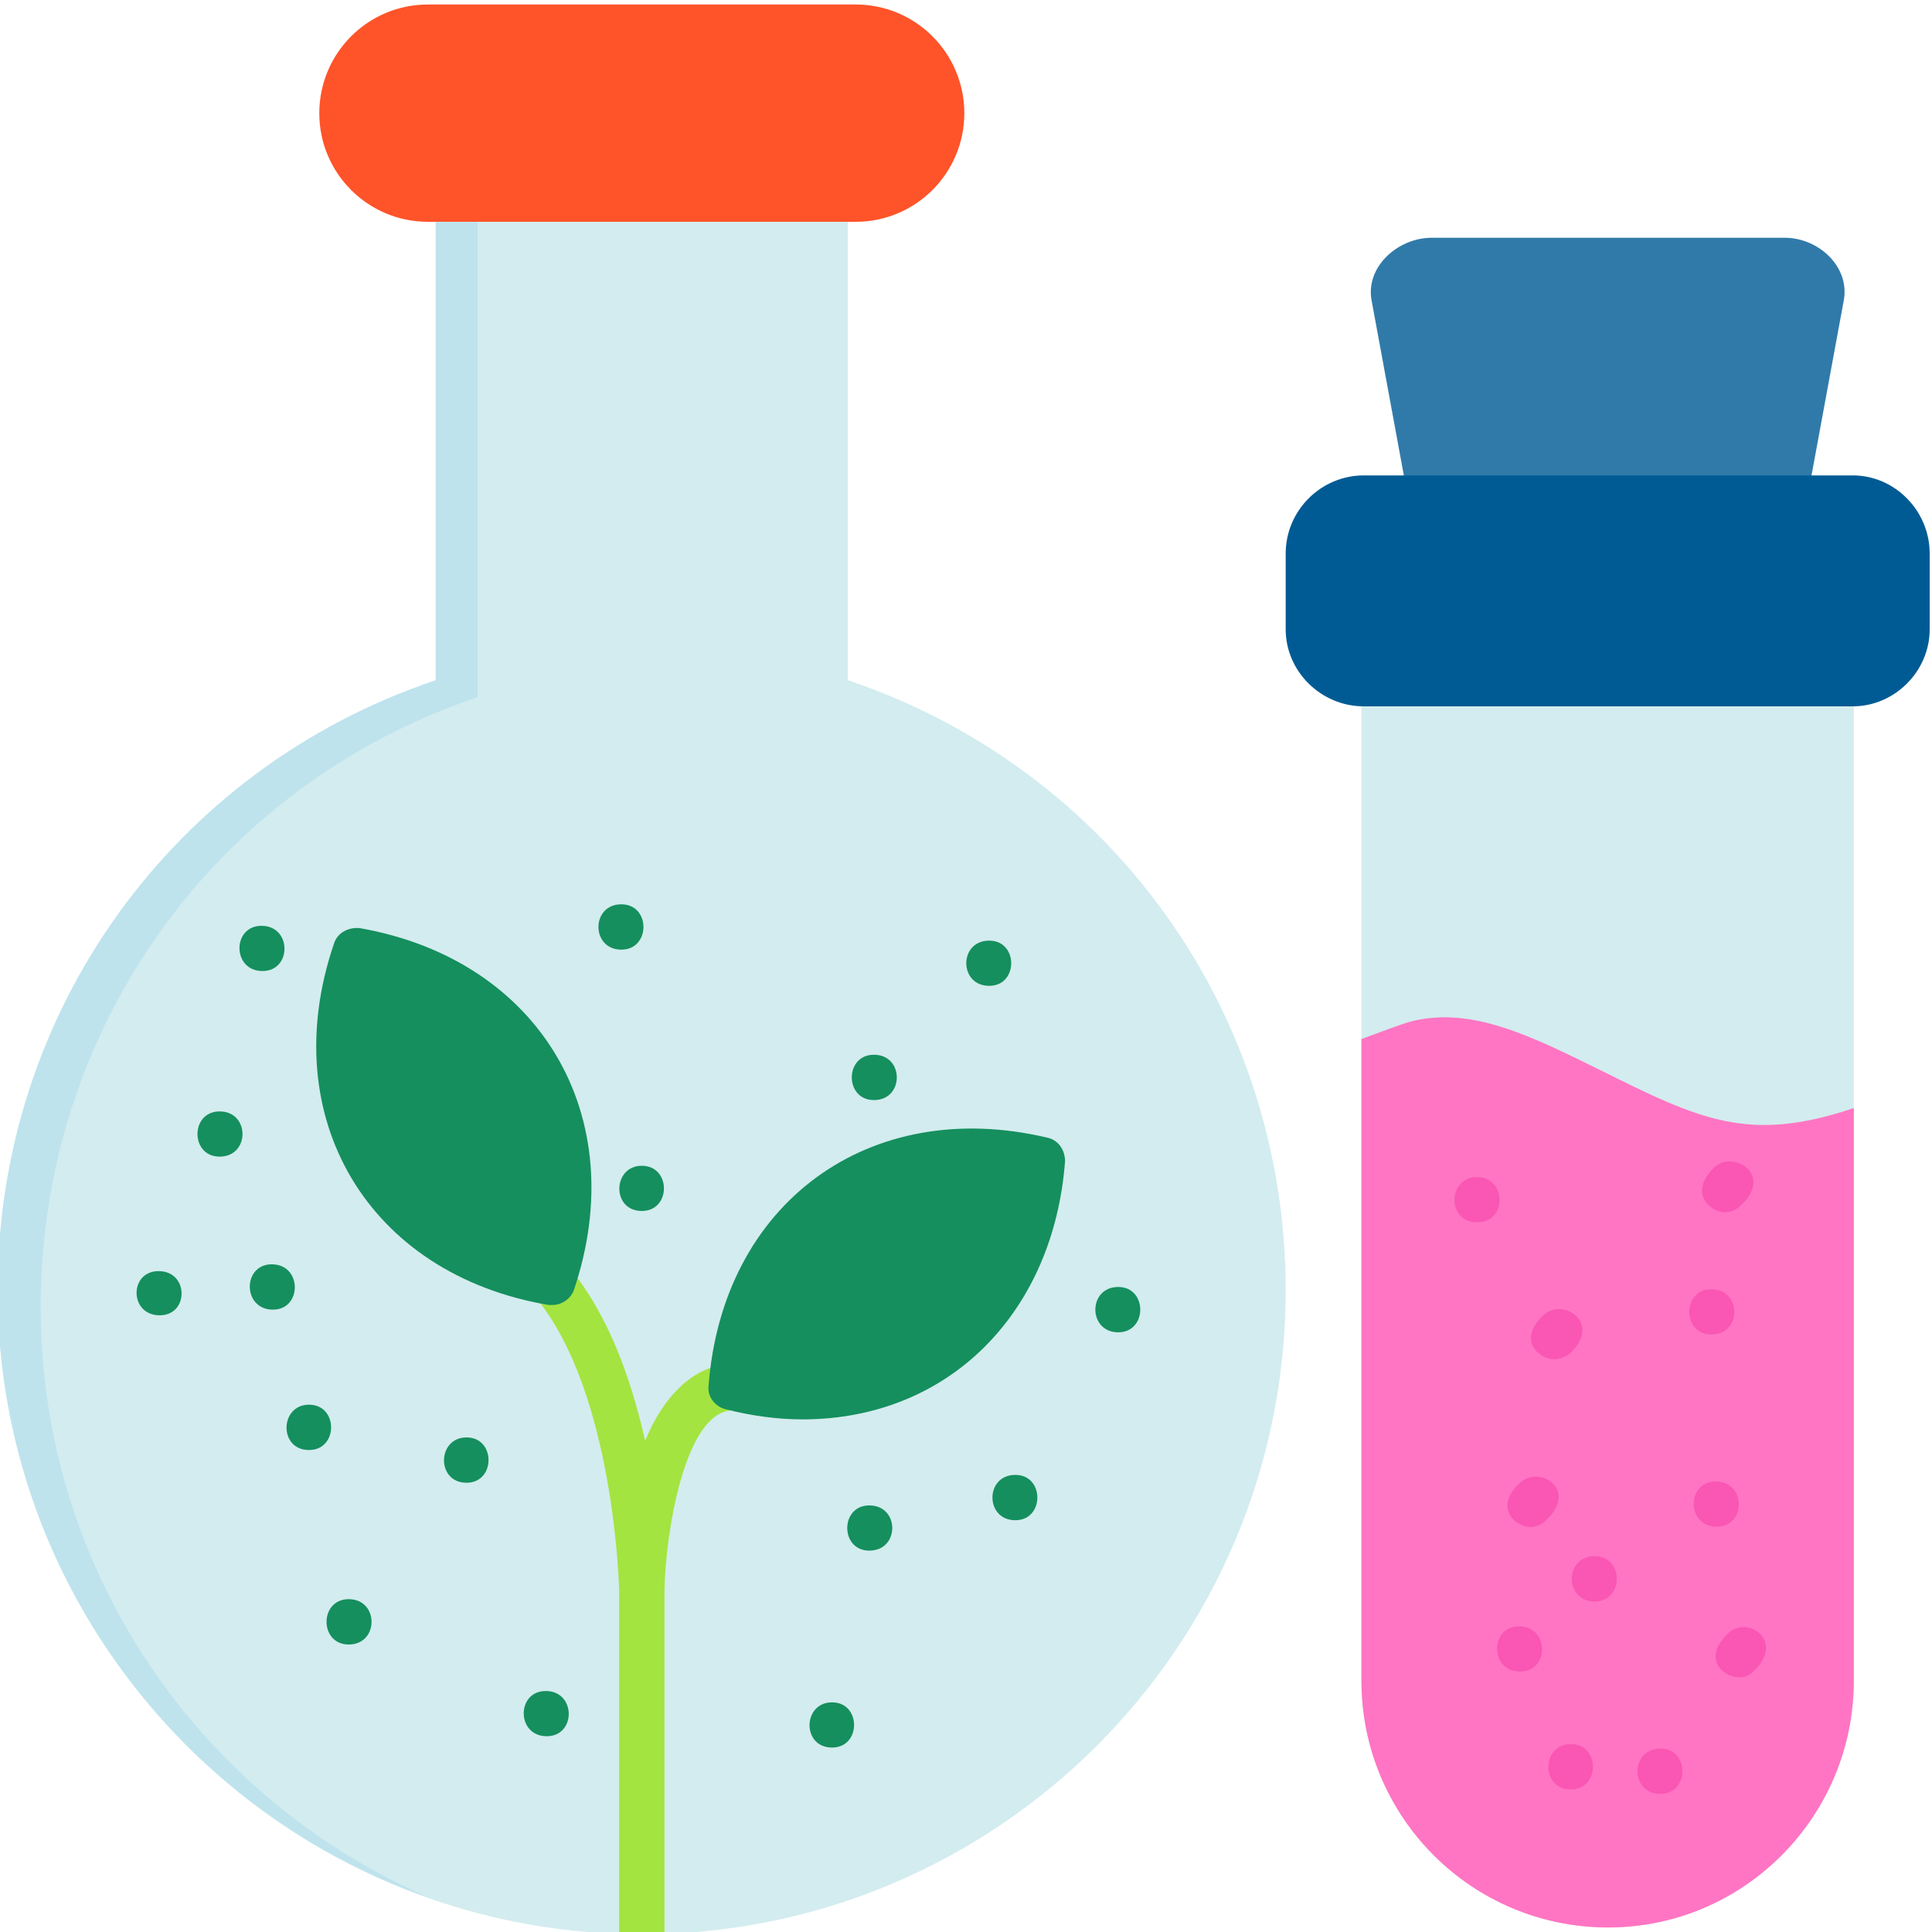 <svg width="15" height="15" viewBox="0 0 15 15" fill="none" xmlns="http://www.w3.org/2000/svg">
<g clip-path="url(#clip0_140_553)">
<path fill-rule="evenodd" clip-rule="evenodd" d="M13.848 4.051H11.115C11.027 4.051 10.957 3.99 10.94 3.911L10.65 2.338C10.597 2.074 10.852 1.846 11.115 1.846H13.857C14.121 1.846 14.367 2.074 14.314 2.338L14.024 3.911C14.006 3.99 13.936 4.051 13.848 4.051Z" fill="#307AA9"/>
<path fill-rule="evenodd" clip-rule="evenodd" d="M12.486 14.964C11.423 14.964 10.57 14.103 10.57 13.048V5.324C10.57 5.236 10.641 5.166 10.729 5.166H14.235C14.322 5.166 14.393 5.236 14.393 5.324V13.048C14.393 14.103 13.54 14.964 12.486 14.964Z" fill="#D3ECEF"/>
<path fill-rule="evenodd" clip-rule="evenodd" d="M14.385 5.484H10.589C10.255 5.484 9.982 5.212 9.982 4.886V4.298C9.982 3.964 10.255 3.691 10.589 3.691H14.385C14.71 3.691 14.982 3.964 14.982 4.298V4.886C14.982 5.212 14.71 5.484 14.385 5.484Z" fill="#005B94"/>
<path fill-rule="evenodd" clip-rule="evenodd" d="M14.393 13.049V8.603C13.584 8.875 13.207 8.7 12.416 8.304C11.897 8.049 11.414 7.803 10.939 7.935C10.904 7.944 10.711 8.014 10.57 8.067V13.049C10.57 14.104 11.423 14.965 12.486 14.965C13.54 14.965 14.393 14.104 14.393 13.049Z" fill="#FF75C3"/>
<path fill-rule="evenodd" clip-rule="evenodd" d="M4.982 15.018C2.223 15.018 -0.018 12.777 -0.018 10.018C-0.018 7.856 1.344 5.967 3.383 5.281V1.547C3.383 1.45 3.453 1.371 3.559 1.371H6.415C6.511 1.371 6.582 1.45 6.582 1.547V5.281C8.62 5.967 9.982 7.856 9.982 10.018C9.982 12.777 7.742 15.018 4.982 15.018Z" fill="#D3ECEF"/>
<path fill-rule="evenodd" clip-rule="evenodd" d="M6.644 1.722H3.322C2.856 1.722 2.479 1.344 2.479 0.879C2.479 0.413 2.856 0.035 3.322 0.035H6.644C7.109 0.035 7.487 0.413 7.487 0.879C7.487 1.344 7.109 1.722 6.644 1.722Z" fill="#FF5329"/>
<path fill-rule="evenodd" clip-rule="evenodd" d="M3.383 5.282C1.344 5.967 -0.018 7.856 -0.018 10.018C-0.018 12.197 1.388 14.06 3.339 14.737C1.564 13.972 0.316 12.206 0.316 10.15C0.316 7.988 1.67 6.099 3.708 5.413V1.723H3.383V5.282Z" fill="#BEE3ED"/>
<path fill-rule="evenodd" clip-rule="evenodd" d="M4.983 15.018C4.921 15.018 4.869 15.018 4.807 15.009V12.347C4.807 12.338 4.772 10.809 4.157 10.071C4.007 9.895 4.28 9.667 4.42 9.842C4.728 10.211 4.904 10.721 5.009 11.187C5.29 10.493 5.844 10.493 5.853 10.774C5.853 10.871 5.782 10.95 5.686 10.95C5.317 10.959 5.167 11.899 5.159 12.347V15.009C5.097 15.018 5.044 15.018 4.983 15.018Z" fill="#A3E440"/>
<path fill-rule="evenodd" clip-rule="evenodd" d="M4.288 10.132C4.279 10.132 4.27 10.132 4.261 10.132C2.856 9.895 2.135 8.674 2.592 7.329C2.618 7.241 2.706 7.197 2.794 7.206C4.191 7.452 4.912 8.665 4.455 10.018C4.428 10.088 4.358 10.132 4.288 10.132Z" fill="#158F5E"/>
<path fill-rule="evenodd" clip-rule="evenodd" d="M6.23 11.02C6.037 11.02 5.835 10.993 5.633 10.941C5.554 10.923 5.492 10.844 5.501 10.765C5.606 9.341 6.749 8.507 8.128 8.832C8.216 8.849 8.269 8.928 8.269 9.016C8.181 10.185 7.373 11.02 6.23 11.02Z" fill="#158F5E"/>
<path fill-rule="evenodd" clip-rule="evenodd" d="M2.399 11.258C2.162 11.258 2.171 10.906 2.399 10.906C2.628 10.906 2.628 11.258 2.399 11.258Z" fill="#158F5E"/>
<path fill-rule="evenodd" clip-rule="evenodd" d="M2.707 12.768C2.478 12.768 2.478 12.416 2.707 12.416C2.944 12.416 2.944 12.768 2.707 12.768Z" fill="#158F5E"/>
<path fill-rule="evenodd" clip-rule="evenodd" d="M1.24 10.212C1.002 10.212 1.002 9.869 1.231 9.869C1.468 9.869 1.468 10.212 1.24 10.212Z" fill="#158F5E"/>
<path fill-rule="evenodd" clip-rule="evenodd" d="M2.038 7.539C1.801 7.539 1.801 7.188 2.03 7.188C2.267 7.188 2.267 7.539 2.038 7.539Z" fill="#158F5E"/>
<path fill-rule="evenodd" clip-rule="evenodd" d="M4.824 7.373C4.587 7.373 4.587 7.021 4.824 7.021C5.053 7.021 5.053 7.373 4.824 7.373Z" fill="#158F5E"/>
<path fill-rule="evenodd" clip-rule="evenodd" d="M4.983 9.402C4.746 9.402 4.755 9.051 4.983 9.051C5.212 9.051 5.212 9.402 4.983 9.402Z" fill="#158F5E"/>
<path fill-rule="evenodd" clip-rule="evenodd" d="M6.785 8.541C6.556 8.541 6.556 8.189 6.785 8.189C7.022 8.189 7.022 8.541 6.785 8.541Z" fill="#158F5E"/>
<path fill-rule="evenodd" clip-rule="evenodd" d="M7.883 11.803C7.646 11.803 7.646 11.451 7.883 11.451C8.111 11.451 8.111 11.803 7.883 11.803Z" fill="#158F5E"/>
<path fill-rule="evenodd" clip-rule="evenodd" d="M6.46 13.568C6.223 13.568 6.231 13.217 6.46 13.217C6.688 13.217 6.688 13.568 6.46 13.568Z" fill="#158F5E"/>
<path fill-rule="evenodd" clip-rule="evenodd" d="M8.682 10.344C8.445 10.344 8.445 9.992 8.682 9.992C8.91 9.992 8.91 10.344 8.682 10.344Z" fill="#158F5E"/>
<path fill-rule="evenodd" clip-rule="evenodd" d="M6.749 12.039C6.521 12.039 6.521 11.688 6.749 11.688C6.987 11.688 6.987 12.039 6.749 12.039Z" fill="#158F5E"/>
<path fill-rule="evenodd" clip-rule="evenodd" d="M3.622 11.512C3.385 11.512 3.393 11.16 3.622 11.16C3.85 11.16 3.85 11.512 3.622 11.512Z" fill="#158F5E"/>
<path fill-rule="evenodd" clip-rule="evenodd" d="M1.705 8.98C1.476 8.98 1.476 8.629 1.705 8.629C1.942 8.629 1.942 8.98 1.705 8.98Z" fill="#158F5E"/>
<path fill-rule="evenodd" clip-rule="evenodd" d="M7.68 7.654C7.443 7.654 7.443 7.303 7.68 7.303C7.908 7.303 7.908 7.654 7.68 7.654Z" fill="#158F5E"/>
<path fill-rule="evenodd" clip-rule="evenodd" d="M4.245 13.48C4.008 13.48 4.008 13.129 4.237 13.129C4.474 13.129 4.474 13.48 4.245 13.48Z" fill="#158F5E"/>
<path fill-rule="evenodd" clip-rule="evenodd" d="M2.119 10.168C1.881 10.168 1.881 9.816 2.11 9.816C2.347 9.816 2.347 10.168 2.119 10.168Z" fill="#158F5E"/>
<path fill-rule="evenodd" clip-rule="evenodd" d="M13.393 9.412C13.278 9.412 13.103 9.262 13.313 9.06C13.463 8.929 13.77 9.122 13.516 9.359C13.48 9.394 13.437 9.412 13.393 9.412Z" fill="#FA56B4"/>
<path fill-rule="evenodd" clip-rule="evenodd" d="M12.064 10.553C11.95 10.553 11.774 10.404 11.985 10.21C12.135 10.07 12.442 10.272 12.188 10.509C12.152 10.536 12.108 10.553 12.064 10.553Z" fill="#FA56B4"/>
<path fill-rule="evenodd" clip-rule="evenodd" d="M11.881 11.855C11.767 11.855 11.591 11.706 11.802 11.512C11.951 11.372 12.259 11.565 12.004 11.802C11.969 11.838 11.925 11.855 11.881 11.855Z" fill="#FA56B4"/>
<path fill-rule="evenodd" clip-rule="evenodd" d="M13.498 13.022C13.384 13.022 13.208 12.881 13.419 12.679C13.568 12.539 13.867 12.741 13.612 12.978C13.577 13.013 13.542 13.022 13.498 13.022Z" fill="#FA56B4"/>
<path fill-rule="evenodd" clip-rule="evenodd" d="M12.196 13.893C11.959 13.893 11.968 13.541 12.196 13.541C12.425 13.541 12.425 13.893 12.196 13.893Z" fill="#FA56B4"/>
<path fill-rule="evenodd" clip-rule="evenodd" d="M13.329 11.853C13.092 11.853 13.092 11.502 13.321 11.502C13.558 11.502 13.558 11.853 13.329 11.853Z" fill="#FA56B4"/>
<path fill-rule="evenodd" clip-rule="evenodd" d="M12.381 12.434C12.144 12.434 12.144 12.082 12.381 12.082C12.61 12.082 12.61 12.434 12.381 12.434Z" fill="#FA56B4"/>
<path fill-rule="evenodd" clip-rule="evenodd" d="M11.468 9.49C11.23 9.49 11.239 9.139 11.468 9.139C11.696 9.139 11.705 9.49 11.468 9.49Z" fill="#FA56B4"/>
<path fill-rule="evenodd" clip-rule="evenodd" d="M13.287 10.361C13.058 10.361 13.058 10.01 13.287 10.01C13.524 10.01 13.524 10.361 13.287 10.361Z" fill="#FA56B4"/>
<path fill-rule="evenodd" clip-rule="evenodd" d="M11.802 12.978C11.565 12.978 11.565 12.627 11.793 12.627C12.031 12.627 12.031 12.978 11.802 12.978Z" fill="#FA56B4"/>
<path fill-rule="evenodd" clip-rule="evenodd" d="M12.891 13.928C12.654 13.928 12.654 13.576 12.891 13.576C13.119 13.576 13.119 13.928 12.891 13.928Z" fill="#FA56B4"/>
</g>
<defs>
<clipPath id="clip0_140_553">
<rect width="15" height="15" fill="white"/>
</clipPath>
</defs>
</svg>
